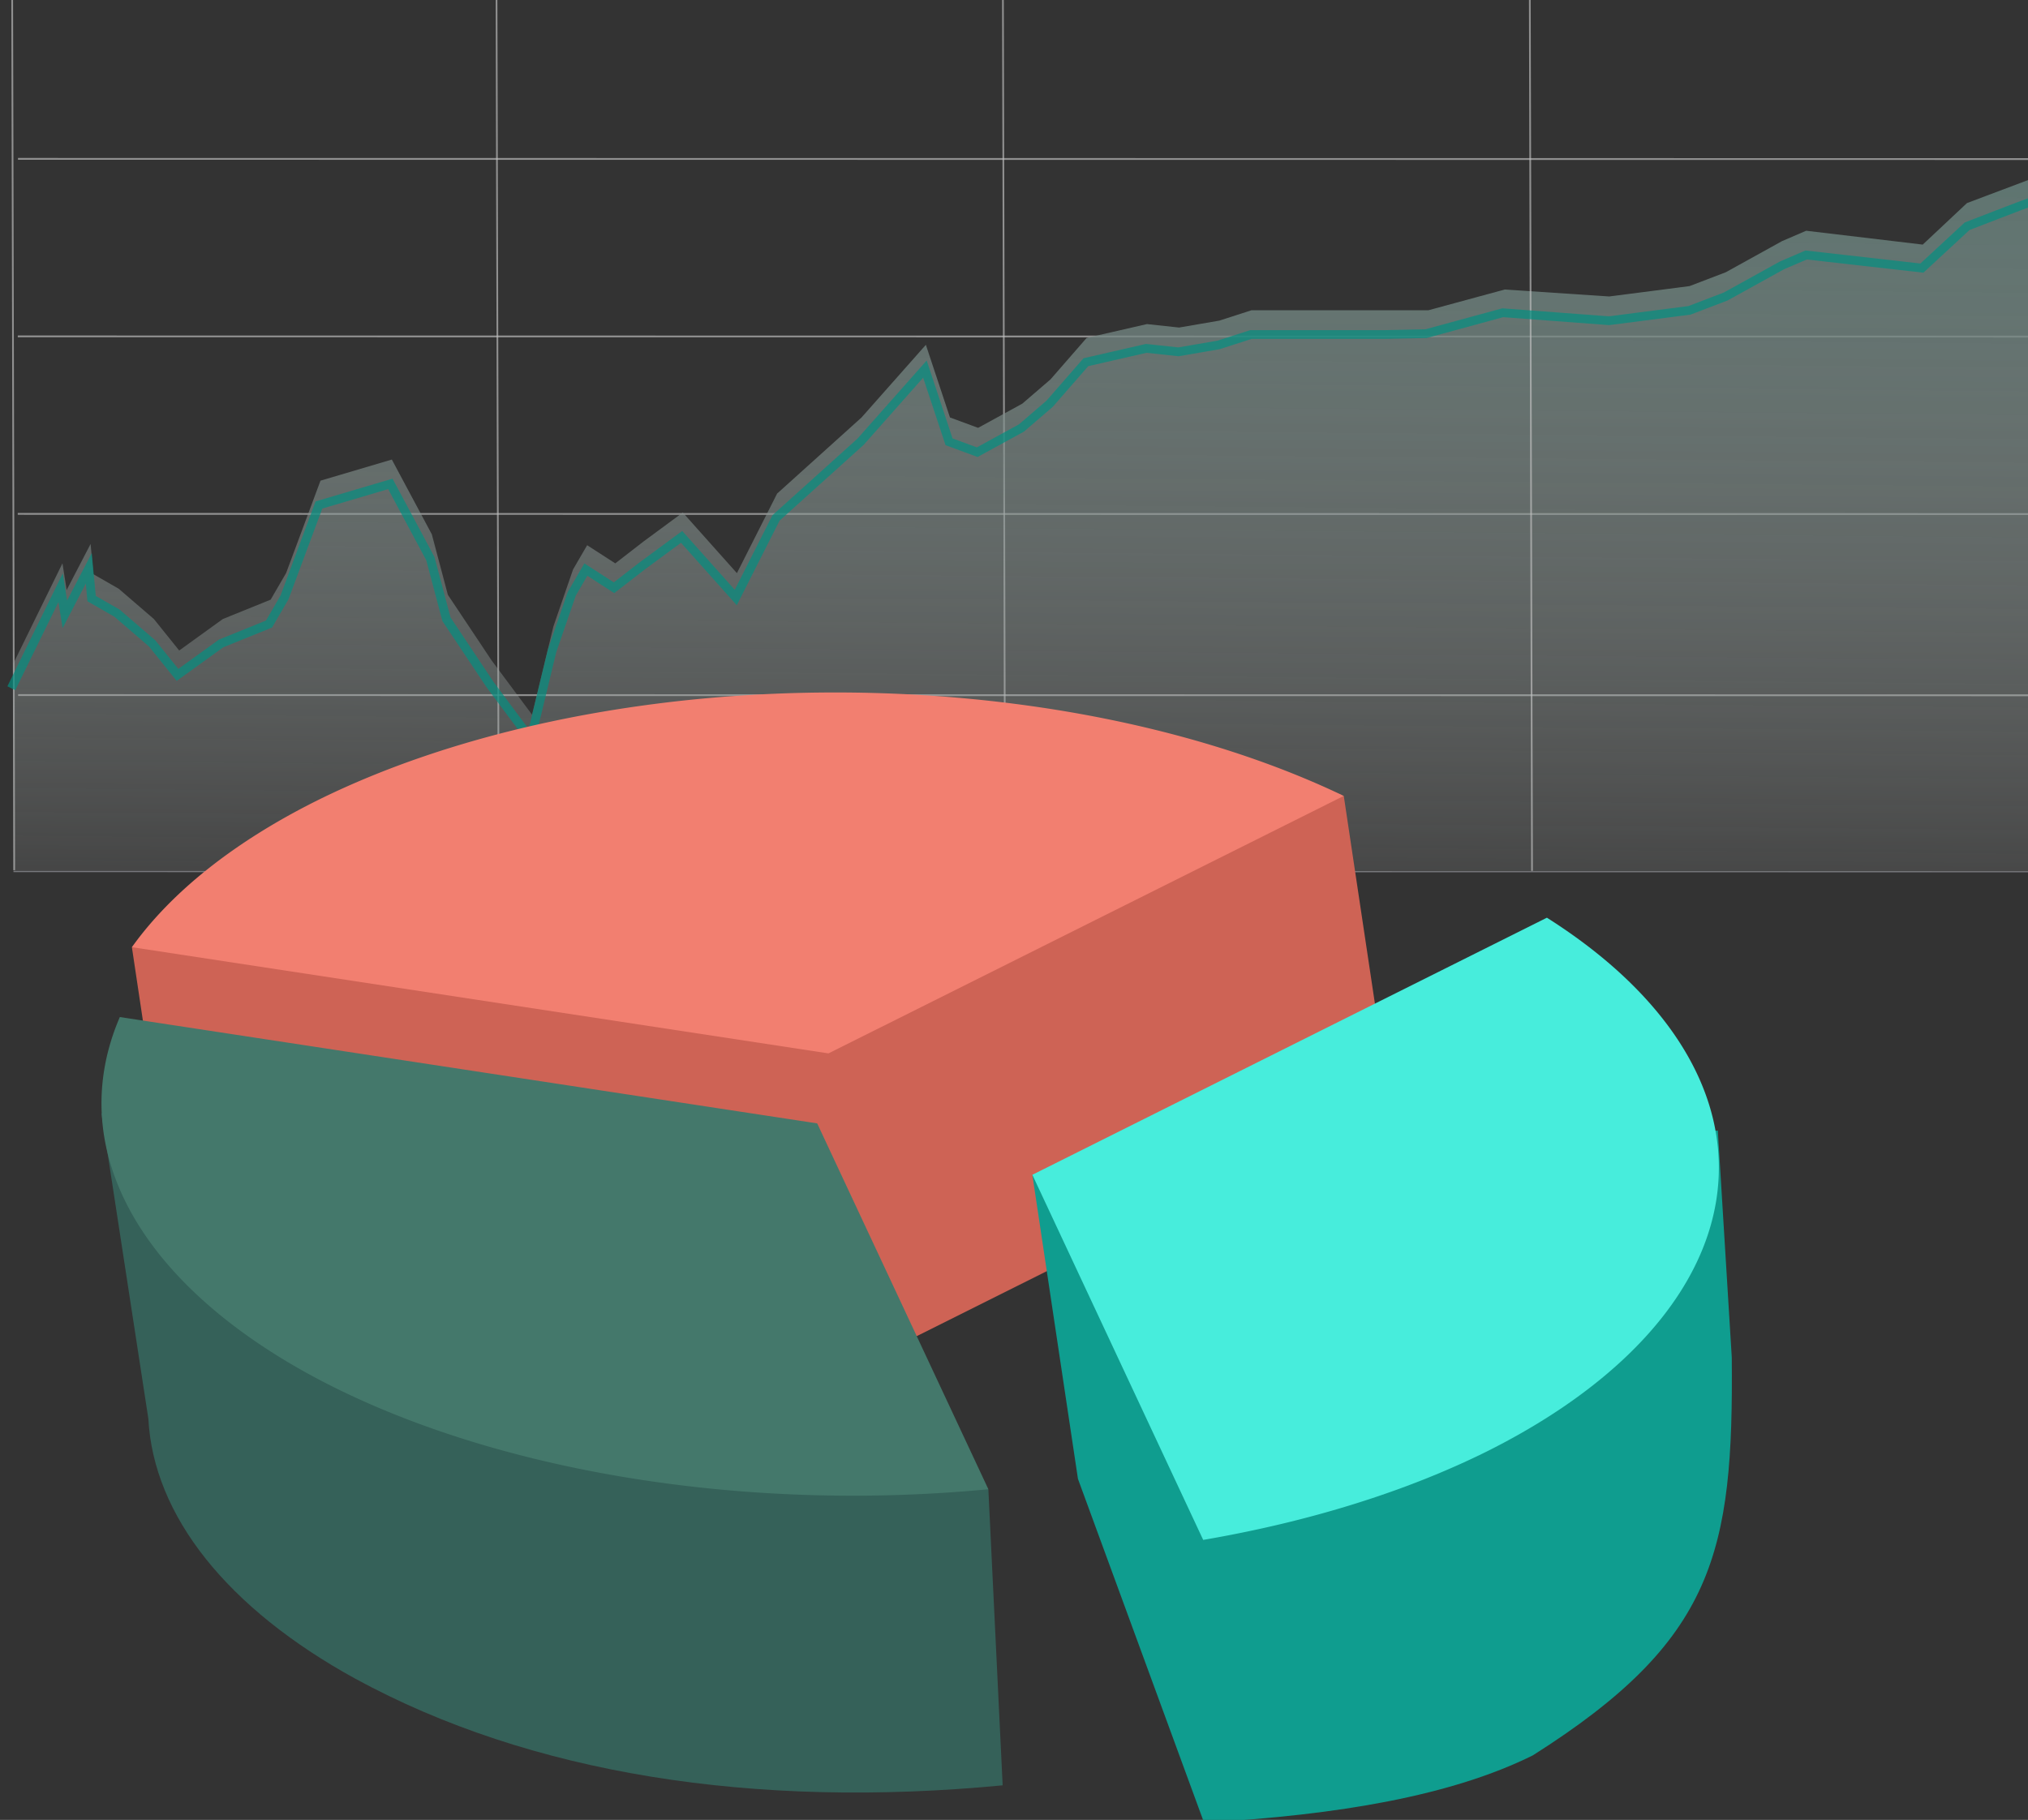 <svg xmlns:dc="http://purl.org/dc/elements/1.1/" xmlns:cc="http://creativecommons.org/ns#" xmlns:rdf="http://www.w3.org/1999/02/22-rdf-syntax-ns#" xmlns:svg="http://www.w3.org/2000/svg" xmlns="http://www.w3.org/2000/svg" xmlns:xlink="http://www.w3.org/1999/xlink" xmlns:sodipodi="http://sodipodi.sourceforge.net/DTD/sodipodi-0.dtd" xmlns:inkscape="http://www.inkscape.org/namespaces/inkscape" width="135.483mm" height="121.603mm" viewBox="0 0 135.483 121.603" id="svg12027" inkscape:version="0.92.4 (5da689c313, 2019-01-14)" sodipodi:docname="piechart.svg"><rect x="0" y="0" width="135.483" height="121.603" fill="#333333" stroke="none"/><defs id="defs12021"><linearGradient id="SVGID_6_-4" gradientUnits="userSpaceOnUse" x1="1260.638" y1="1363.851" x2="2456.349" y2="1363.851" gradientTransform="translate(20.644,2203.754)"><stop offset="0" style="stop-color:#64ffff;stop-opacity:0.31" id="stop745-32"></stop><stop offset="1" style="stop-color:#ffd42a;stop-opacity:1" id="stop747-6"></stop></linearGradient><linearGradient inkscape:collect="always" xlink:href="#linearGradient15770" id="linearGradient15764" gradientUnits="userSpaceOnUse" gradientTransform="matrix(1.041,0,0,0.885,-5897.256,21714.791)" x1="3170.694" y1="414.092" x2="3165.946" y2="871.487"></linearGradient><linearGradient id="linearGradient15770" inkscape:collect="always"><stop id="stop15766" offset="0" style="stop-color:#6f918a;stop-opacity:1"></stop><stop id="stop15768" offset="1" style="stop-color:#ffffff;stop-opacity:0;"></stop></linearGradient></defs><g inkscape:label="Layer 1" inkscape:groupmode="layer" id="layer1" transform="translate(100.689,11.171)"><g id="g8609-5-5" transform="matrix(-1.153,-1.133,1.133,-1.153,-656.88,-359.534)"><g transform="matrix(-0.228,0.224,-0.224,-0.228,-315.722,-46.657)" id="g368-5" inkscape:export-xdpi="133.72037" inkscape:export-ydpi="133.72037"><g id="g348-5"><g aria-label="$1256.86" transform="matrix(0.421,0,0,0.421,-257.654,-864.234)" style="font-style:normal;font-weight:normal;font-size:40px;line-height:1.25;font-family:sans-serif;letter-spacing:0px;word-spacing:0px;fill:#ffffff;fill-opacity:1;stroke:none" id="flowRoot16381-9"><g id="g4782-1-7-4-0-3" transform="matrix(0.65,0,0,0.658,3722.709,-12725.55)" style="opacity:0.696" inkscape:export-xdpi="133.72037" inkscape:export-ydpi="133.72037"><line class="st1" x1="-2090.226" y1="22010.256" x2="-3045.234" y2="22010.256" id="line366-2-8-6-2-3-4-0-8-8" style="opacity:0.65;fill:#01597a;stroke:#ffffff;stroke-width:0.845;stroke-miterlimit:10"></line><line class="st1" x1="-2089.926" y1="22092.33" x2="-3044.237" y2="22092.33" id="line368-8-5-5-1-4-5-7-7-3" style="opacity:0.65;fill:#01597a;stroke:#ffffff;stroke-width:0.845;stroke-miterlimit:10"></line><line class="st1" x1="-2090.019" y1="22175.197" x2="-3044.328" y2="22175.197" id="line370-8-6-9-9-5-9-9-6-6" style="opacity:0.65;fill:#01597a;stroke:#ffffff;stroke-width:0.845;stroke-miterlimit:10"></line><line class="st1" x1="-2090.019" y1="22258.059" x2="-3044.328" y2="22258.059" id="line372-5-4-8-9-1-8-92-5-0" style="opacity:0.65;fill:#01597a;stroke:#ffffff;stroke-width:0.845;stroke-miterlimit:10"></line><line class="st1" x1="-2089.836" y1="22342.654" x2="-3044.148" y2="22342.654" id="line374-8-8-3-4-7-6-3-0-9" style="opacity:0.65;fill:#01597a;stroke:#ffffff;stroke-width:0.845;stroke-miterlimit:10"></line><line class="st1" x1="-2090.153" y1="22010.178" x2="-2089.05" y2="22425.045" id="line376-3-2-3-4-7-1-9-9-2" style="opacity:0.65;fill:#01597a;stroke:#ffffff;stroke-width:0.818;stroke-miterlimit:10"></line><line class="st1" x1="-2578.884" y1="22009.785" x2="-2577.78" y2="22424.574" id="line378-8-7-2-7-8-22-0-5-9" style="opacity:0.65;fill:#01597a;stroke:#ffffff;stroke-width:0.818;stroke-miterlimit:10"></line><line class="st1" x1="-2818.155" y1="22009.943" x2="-2817.051" y2="22424.807" id="line380-7-9-4-8-4-8-4-4-1" style="opacity:0.65;fill:#01597a;stroke:#ffffff;stroke-width:0.818;stroke-miterlimit:10"></line><line class="st1" x1="-3047.009" y1="22009.549" x2="-3045.99" y2="22424.418" id="line382-7-8-3-8-1-2-5-8-4" style="opacity:0.65;fill:#01597a;stroke:#ffffff;stroke-width:0.818;stroke-miterlimit:10"></line><rect x="-3047.048" y="22017.986" class="st2" width="31.345" height="26.254" id="rect386-6-5-6-8-4-5-4-4-3" style="fill:none;stroke-width:0.846"></rect><rect x="-3047.414" y="22099.979" class="st2" width="40.43" height="27.831" id="rect390-7-7-2-6-9-8-0-9-7-1-1" style="fill:none;stroke-width:0.846"></rect><rect x="-3047.414" y="22182.605" class="st2" width="26.893" height="25.624" id="rect394-7-1-2-7-7-4-8-1-6" style="fill:none;stroke-width:0.846"></rect><rect x="-3047.414" y="22265.074" class="st2" width="30.709" height="26.727" id="rect398-4-2-3-4-1-5-3-5-1" style="fill:none;stroke-width:0.846"></rect><rect x="-3047.414" y="22350.855" class="st2" width="41.339" height="33.981" id="rect402-2-4-9-3-5-9-7-7-2-5" style="fill:none;stroke-width:0.846"></rect><line class="st6" x1="-2089.05" y1="22425.045" x2="-3046.338" y2="22425.045" id="line406-7-6-5-6-0-1-7-3-0-7" style="fill:#01597a;stroke:#898990;stroke-width:0.563;stroke-miterlimit:10;stroke-dasharray:none;stroke-opacity:1"></line><rect x="-2958.354" y="22438.133" class="st2" width="64.642" height="26.333" id="rect408-4-1-8-7-0-5-07-3-2" style="fill:none;stroke-width:0.765"></rect><rect x="-2669.429" y="22438.215" class="st2" width="64.642" height="26.333" id="rect412-7-9-8-1-4-5-9-8-5" style="fill:none;stroke-width:0.765"></rect><rect x="-2314.526" y="22438.215" class="st2" width="64.642" height="26.333" id="rect416-5-57-5-3-3-5-5-8-9" style="fill:none;stroke-width:0.765"></rect><path style="fill:url(#linearGradient15764);fill-opacity:1;stroke:none;stroke-width:4.118;stroke-linecap:butt;stroke-linejoin:miter;stroke-miterlimit:4;stroke-dasharray:none;stroke-opacity:1" d="m -2089.05,22425.045 -3.903,-323.474 -30.389,11.307 -20.892,19.38 -55.08,-6.459 -11.396,4.843 -26.59,14.538 -17.093,6.461 -37.986,4.845 -49.382,-3.231 -36.086,9.692 h -20.893 -22.792 -39.885 l -15.194,4.845 -18.993,3.231 -15.194,-1.616 -28.49,6.461 -17.094,19.382 -13.295,11.305 -20.892,11.306 -13.295,-4.844 -11.396,-33.918 -30.389,33.918 -39.886,35.533 -18.993,37.148 -25.571,-28.298 -18.611,13.566 -13.292,10.175 -13.294,-8.48 -6.646,11.303 -9.302,26.65 -10.065,41.182 -19.183,-25.435 -20.603,-30.525 -7.593,-28.262 -18.892,-34.888 -33.711,9.853 -16.237,43.122 -7.311,12.436 -22.599,9.043 -20.605,14.696 -11.964,-14.696 -16.615,-14.131 -11.965,-6.782 -1.33,-14.131 -11.299,21.479 -1.993,-12.434 -23.263,46.912 0.135,97.127" id="path5386-39-2-2-2-7-8-8-4-7-3-7" inkscape:connector-curvature="0" sodipodi:nodetypes="cccccccccccccccccccccccccccccccccccccccccccccccccc"></path><line class="st1" x1="-2329.926" y1="22009.873" x2="-2328.823" y2="22424.66" id="line378-8-7-2-7-8-2-8-2-2-6" style="opacity:0.65;fill:#01597a;stroke:#ffffff;stroke-width:0.818;stroke-miterlimit:10"></line></g><path style="opacity:0.696;fill:none;stroke:#039082;stroke-width:2.695;stroke-linecap:butt;stroke-linejoin:miter;stroke-miterlimit:4;stroke-dasharray:none;stroke-opacity:1" d="m 1741.929,1973.81 15.135,-30.881 1.298,8.185 7.352,-14.139 0.865,9.301 7.785,4.465 10.812,9.302 7.785,9.673 13.406,-9.673 14.703,-5.953 4.757,-8.186 10.566,-28.386 21.935,-6.485 12.292,22.965 4.941,18.604 13.406,20.093 12.481,16.743 6.549,-27.109 6.053,-17.543 4.325,-7.44 8.649,5.582 8.649,-6.699 12.109,-8.929 16.638,18.628 12.358,-24.454 25.952,-23.39 19.773,-22.327 7.415,22.327 8.651,3.189 13.594,-7.443 8.651,-7.441 11.122,-12.759 18.537,-4.252 9.887,1.064 12.358,-2.127 9.886,-3.189 h 25.952 14.83 l 13.002,-0.269 23.588,-6.434 32.616,2.45 24.716,-3.19 11.122,-4.252 17.301,-9.57 7.415,-3.188 35.553,4.023 13.879,-12.852 c 0,0 18.804,-7.295 19.356,-7.389" id="path5386-39-1-1-6-2-5-6-7-8-8-9" inkscape:connector-curvature="0" sodipodi:nodetypes="cccccccccccccccccccccccccccccccccccccccccccccccc"></path><g id="g13531" transform="matrix(4.603,-5.6384406e-8,5.6384406e-8,4.603,3460.418,850.119)"><path inkscape:export-ydpi="133.72037" inkscape:export-xdpi="133.72037" id="path27240-4-2-6" d="m -284.436,251.3 -80.86,10.101 3.045,20.293 46.479,7.083 34.38,-17.185 z" style="opacity:1;fill:#ce6355;fill-opacity:1;stroke:none;stroke-width:0.257;stroke-linecap:round;stroke-linejoin:miter;stroke-miterlimit:4;stroke-dasharray:none;stroke-dashoffset:0;stroke-opacity:1;paint-order:stroke markers fill" inkscape:connector-curvature="0"></path><path inkscape:export-ydpi="133.72037" inkscape:export-xdpi="133.72037" sodipodi:nodetypes="ccccccc" inkscape:connector-curvature="0" id="path27238-2-1-9" d="m -259.476,273.627 -45.737,2.959 3.045,20.293 8.414,22.935 c 8.985,-0.498 16.539,-1.804 21.937,-4.486 12.142,-7.688 13.391,-13.529 13.273,-26.56 z" style="opacity:1;fill:#0f9d8f;fill-opacity:1;stroke:none;stroke-width:0.257;stroke-linecap:round;stroke-linejoin:miter;stroke-miterlimit:4;stroke-dasharray:none;stroke-dashoffset:0;stroke-opacity:1;paint-order:stroke markers fill"></path><path inkscape:export-ydpi="133.72037" inkscape:export-xdpi="133.72037" sodipodi:nodetypes="ccccccccc" inkscape:connector-curvature="0" id="path27119-9-9-6" d="m -367.327,272.483 3.133,20.386 c 0.342,6.477 5.262,12.658 13.812,17.351 11.674,6.363 26.598,8.701 43.192,7.111 l -0.956,-19.759 -8.046,-3.411 -0.332,-0.711 -2.098,-0.32 z" style="opacity:1;fill:#356159;fill-opacity:1;stroke:none;stroke-width:0.257;stroke-linecap:round;stroke-linejoin:miter;stroke-miterlimit:4;stroke-dasharray:none;stroke-dashoffset:0;stroke-opacity:1;paint-order:stroke markers fill"></path><path inkscape:export-ydpi="133.72037" inkscape:export-xdpi="133.72037" id="path27234-4-0-8" d="m -284.437,251.3 a 50.182,26.216 0 0 0 -68.616,0.37 50.182,26.216 0 0 0 -12.243,9.732 l 46.479,7.084 z" style="opacity:1;fill:#f27f70;fill-opacity:1;stroke:none;stroke-width:0.257;stroke-linecap:round;stroke-linejoin:miter;stroke-miterlimit:4;stroke-dasharray:none;stroke-dashoffset:0;stroke-opacity:1;paint-order:stroke markers fill" inkscape:connector-curvature="0"></path><path inkscape:export-ydpi="133.72037" inkscape:export-xdpi="133.72037" id="path27232-5-3-1" d="m -270.882,259.426 -34.33,17.16 11.401,24.365 a 50.182,26.216 0 0 0 18.951,-5.917 50.182,26.216 0 0 0 3.979,-35.608 z" style="opacity:1;fill:#47eddc;fill-opacity:1;stroke:none;stroke-width:0.257;stroke-linecap:round;stroke-linejoin:miter;stroke-miterlimit:4;stroke-dasharray:none;stroke-dashoffset:0;stroke-opacity:1;paint-order:stroke markers fill" inkscape:connector-curvature="0"></path><path inkscape:export-ydpi="133.72037" inkscape:export-xdpi="133.72037" id="path27119-2-8-0-3" d="m -319.569,273.157 -46.531,-7.092 a 50.182,26.216 0 0 0 12.673,23.862 50.182,26.216 0 0 0 45.282,7.645 z" style="opacity:1;fill:#44786b;fill-opacity:1;stroke:none;stroke-width:0.257;stroke-linecap:round;stroke-linejoin:miter;stroke-miterlimit:4;stroke-dasharray:none;stroke-dashoffset:0;stroke-opacity:1;paint-order:stroke markers fill" inkscape:connector-curvature="0"></path></g></g></g></g></g></g></svg>